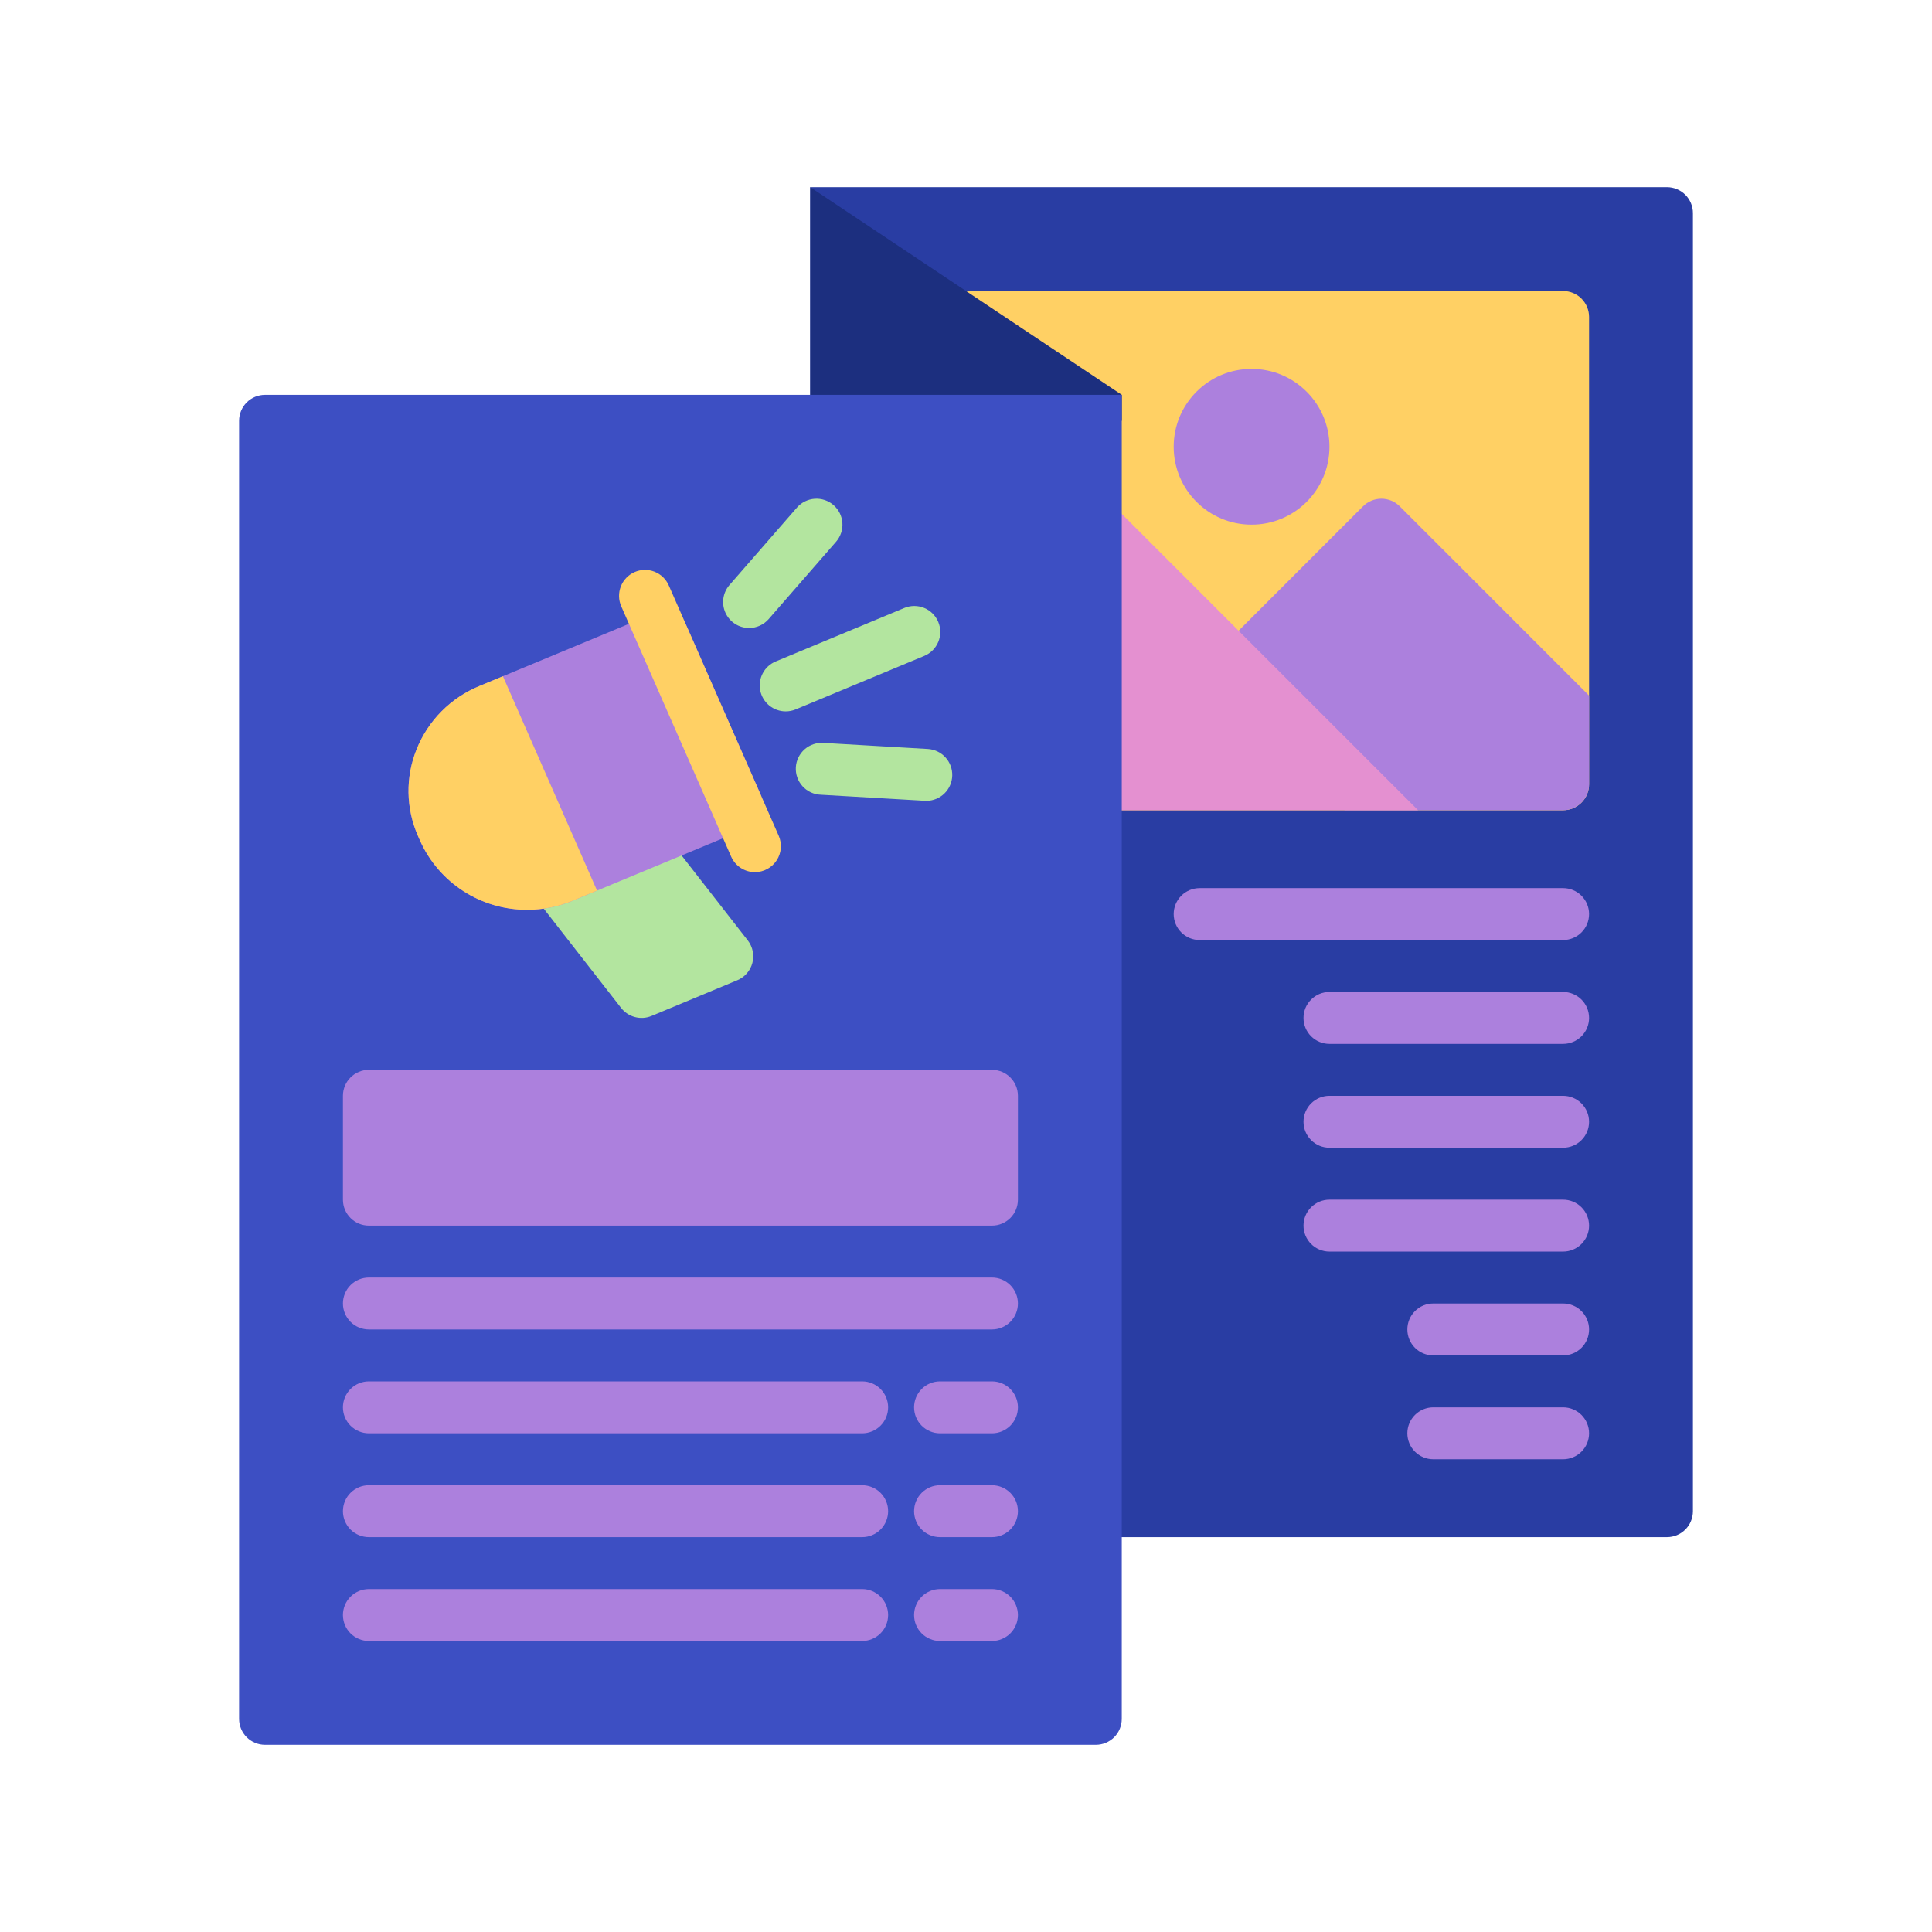 <svg width="200" height="200" viewBox="0 0 200 200" fill="none" xmlns="http://www.w3.org/2000/svg">
<path d="M172.562 19.375H83.875V43.562C83.875 44.275 84.158 44.959 84.662 45.463C85.166 45.967 85.85 46.25 86.562 46.25H110.75V156.438C110.75 157.15 111.033 157.834 111.537 158.338C112.041 158.842 112.725 159.125 113.438 159.125H172.562C173.275 159.125 173.959 158.842 174.463 158.338C174.967 157.834 175.25 157.15 175.25 156.438V22.062C175.25 21.35 174.967 20.666 174.463 20.162C173.959 19.658 173.275 19.375 172.562 19.375Z" fill="#293DA3"/>
<path d="M161.813 30.125H100C99.443 30.125 98.9 30.298 98.445 30.62C97.99 30.942 97.647 31.398 97.463 31.923C97.279 32.449 97.262 33.019 97.416 33.555C97.57 34.09 97.886 34.565 98.322 34.912L110.75 44.854V81.188C110.75 81.9 111.033 82.584 111.537 83.088C112.041 83.592 112.725 83.875 113.438 83.875H161.813C162.525 83.875 163.209 83.592 163.713 83.088C164.217 82.584 164.5 81.9 164.5 81.188V32.812C164.5 32.1 164.217 31.416 163.713 30.912C163.209 30.408 162.525 30.125 161.813 30.125Z" fill="#FFD064"/>
<path d="M144.9 52.413C144.651 52.163 144.354 51.965 144.028 51.83C143.702 51.695 143.353 51.625 143 51.625C142.647 51.625 142.298 51.695 141.972 51.83C141.646 51.965 141.349 52.163 141.1 52.413L126.319 67.194C126.069 67.443 125.871 67.739 125.736 68.065C125.601 68.391 125.531 68.741 125.531 69.094C125.531 69.447 125.601 69.796 125.736 70.122C125.871 70.448 126.069 70.745 126.319 70.994L139.2 83.875H161.812C162.525 83.875 163.209 83.592 163.713 83.088C164.217 82.584 164.5 81.9 164.5 81.188V72.012L144.9 52.413Z" fill="#AC80DD"/>
<path d="M146.748 83.823L115.338 52.413C115.024 52.1 114.639 51.87 114.216 51.742C113.792 51.614 113.344 51.591 112.91 51.678L110.75 52.109V81.188C110.75 81.9 111.033 82.584 111.537 83.088C112.041 83.592 112.725 83.875 113.438 83.875H146.787C146.772 83.859 146.763 83.838 146.748 83.823Z" fill="#E490D0"/>
<path d="M116.125 40.875L83.875 19.375V43.562H116.125V40.875Z" fill="#1C2F7F"/>
<path d="M116.125 40.875H27.438C26.725 40.875 26.041 41.158 25.537 41.662C25.033 42.166 24.75 42.85 24.75 43.562V177.938C24.75 178.65 25.033 179.334 25.537 179.838C26.041 180.342 26.725 180.625 27.438 180.625H113.438C114.15 180.625 114.834 180.342 115.338 179.838C115.842 179.334 116.125 178.65 116.125 177.938V40.875Z" fill="#3D4FC3"/>
<path d="M77.406 97.347L68.391 85.778C68.03 85.312 67.526 84.978 66.957 84.827C66.387 84.677 65.784 84.718 65.24 84.945L57.47 88.176C57.236 88.279 56.993 88.361 56.745 88.42C56.303 88.52 55.894 88.73 55.555 89.03C55.217 89.33 54.959 89.711 54.807 90.137C54.655 90.563 54.613 91.021 54.685 91.468C54.757 91.915 54.94 92.336 55.218 92.693L64.294 104.338C64.656 104.802 65.16 105.135 65.729 105.285C66.298 105.436 66.901 105.395 67.445 105.17L76.318 101.478C76.7 101.32 77.04 101.076 77.313 100.764C77.585 100.453 77.781 100.083 77.886 99.683C77.992 99.283 78.003 98.864 77.92 98.459C77.836 98.054 77.661 97.673 77.406 97.347Z" fill="#B3E59F"/>
<path d="M81.338 73.642C80.716 73.643 80.112 73.428 79.631 73.034C79.15 72.64 78.82 72.091 78.698 71.481C78.576 70.871 78.67 70.238 78.963 69.689C79.256 69.14 79.73 68.71 80.305 68.472L93.616 62.936C93.942 62.8 94.292 62.73 94.645 62.73C94.998 62.73 95.347 62.799 95.674 62.934C96 63.068 96.297 63.266 96.547 63.515C96.796 63.765 96.995 64.061 97.13 64.387C97.266 64.713 97.336 65.062 97.336 65.416C97.337 65.769 97.267 66.118 97.132 66.445C96.998 66.771 96.8 67.067 96.551 67.317C96.301 67.567 96.005 67.766 95.679 67.901L82.368 73.437C82.041 73.573 81.691 73.642 81.338 73.642Z" fill="#B3E59F"/>
<path d="M77.544 65.009C77.028 65.009 76.523 64.86 76.089 64.581C75.656 64.301 75.312 63.903 75.098 63.434C74.885 62.964 74.811 62.443 74.885 61.932C74.96 61.422 75.18 60.944 75.519 60.555L82.496 52.548C82.965 52.01 83.627 51.681 84.339 51.632C85.05 51.584 85.751 51.819 86.289 52.288C86.826 52.756 87.155 53.419 87.204 54.13C87.253 54.841 87.017 55.543 86.549 56.08L79.571 64.089C79.319 64.378 79.007 64.61 78.657 64.769C78.308 64.928 77.928 65.01 77.544 65.009Z" fill="#B3E59F"/>
<path d="M95.901 82.904C95.849 82.904 95.796 82.901 95.742 82.898L84.973 82.271C84.615 82.259 84.263 82.175 83.938 82.024C83.613 81.874 83.322 81.66 83.081 81.395C82.839 81.13 82.654 80.82 82.534 80.482C82.415 80.145 82.364 79.787 82.385 79.429C82.405 79.072 82.498 78.722 82.655 78.401C82.813 78.079 83.034 77.793 83.304 77.558C83.574 77.323 83.888 77.144 84.229 77.032C84.569 76.921 84.928 76.878 85.285 76.907L96.055 77.534C96.751 77.577 97.403 77.889 97.873 78.404C98.344 78.918 98.596 79.596 98.576 80.293C98.556 80.99 98.266 81.653 97.767 82.14C97.267 82.627 96.599 82.901 95.901 82.904Z" fill="#B3E59F"/>
<path d="M102.688 110.75H38.188C36.703 110.75 35.5 111.953 35.5 113.438V124.188C35.5 125.672 36.703 126.875 38.188 126.875H102.688C104.172 126.875 105.375 125.672 105.375 124.188V113.438C105.375 111.953 104.172 110.75 102.688 110.75Z" fill="#AC80DD"/>
<path d="M102.688 132.25H38.188C37.475 132.25 36.791 132.533 36.287 133.037C35.783 133.541 35.5 134.225 35.5 134.938C35.5 135.65 35.783 136.334 36.287 136.838C36.791 137.342 37.475 137.625 38.188 137.625H102.688C103.4 137.625 104.084 137.342 104.588 136.838C105.092 136.334 105.375 135.65 105.375 134.938C105.375 134.225 105.092 133.541 104.588 133.037C104.084 132.533 103.4 132.25 102.688 132.25Z" fill="#AC80DD"/>
<path d="M89.25 143H38.188C37.475 143 36.791 143.283 36.287 143.787C35.783 144.291 35.5 144.975 35.5 145.688C35.5 146.4 35.783 147.084 36.287 147.588C36.791 148.092 37.475 148.375 38.188 148.375H89.25C89.963 148.375 90.646 148.092 91.15 147.588C91.654 147.084 91.938 146.4 91.938 145.688C91.938 144.975 91.654 144.291 91.15 143.787C90.646 143.283 89.963 143 89.25 143Z" fill="#AC80DD"/>
<path d="M89.25 153.75H38.188C37.475 153.75 36.791 154.033 36.287 154.537C35.783 155.041 35.5 155.725 35.5 156.438C35.5 157.15 35.783 157.834 36.287 158.338C36.791 158.842 37.475 159.125 38.188 159.125H89.25C89.963 159.125 90.646 158.842 91.15 158.338C91.654 157.834 91.938 157.15 91.938 156.438C91.938 155.725 91.654 155.041 91.15 154.537C90.646 154.033 89.963 153.75 89.25 153.75Z" fill="#AC80DD"/>
<path d="M89.25 164.5H38.188C37.475 164.5 36.791 164.783 36.287 165.287C35.783 165.791 35.5 166.475 35.5 167.188C35.5 167.9 35.783 168.584 36.287 169.088C36.791 169.592 37.475 169.875 38.188 169.875H89.25C89.963 169.875 90.646 169.592 91.15 169.088C91.654 168.584 91.938 167.9 91.938 167.188C91.938 166.475 91.654 165.791 91.15 165.287C90.646 164.783 89.963 164.5 89.25 164.5Z" fill="#AC80DD"/>
<path d="M102.688 143H97.312C96.6 143 95.916 143.283 95.412 143.787C94.908 144.291 94.625 144.975 94.625 145.688C94.625 146.4 94.908 147.084 95.412 147.588C95.916 148.092 96.6 148.375 97.312 148.375H102.688C103.4 148.375 104.084 148.092 104.588 147.588C105.092 147.084 105.375 146.4 105.375 145.688C105.375 144.975 105.092 144.291 104.588 143.787C104.084 143.283 103.4 143 102.688 143Z" fill="#AC80DD"/>
<path d="M102.688 153.75H97.312C96.6 153.75 95.916 154.033 95.412 154.537C94.908 155.041 94.625 155.725 94.625 156.438C94.625 157.15 94.908 157.834 95.412 158.338C95.916 158.842 96.6 159.125 97.312 159.125H102.688C103.4 159.125 104.084 158.842 104.588 158.338C105.092 157.834 105.375 157.15 105.375 156.438C105.375 155.725 105.092 155.041 104.588 154.537C104.084 154.033 103.4 153.75 102.688 153.75Z" fill="#AC80DD"/>
<path d="M102.688 164.5H97.312C96.6 164.5 95.916 164.783 95.412 165.287C94.908 165.791 94.625 166.475 94.625 167.188C94.625 167.9 94.908 168.584 95.412 169.088C95.916 169.592 96.6 169.875 97.312 169.875H102.688C103.4 169.875 104.084 169.592 104.588 169.088C105.092 168.584 105.375 167.9 105.375 167.188C105.375 166.475 105.092 165.791 104.588 165.287C104.084 164.783 103.4 164.5 102.688 164.5Z" fill="#AC80DD"/>
<path d="M129.562 54.312C134.015 54.312 137.625 50.703 137.625 46.25C137.625 41.797 134.015 38.188 129.562 38.188C125.11 38.188 121.5 41.797 121.5 46.25C121.5 50.703 125.11 54.312 129.562 54.312Z" fill="#AC80DD"/>
<path d="M161.812 97.312H124.188C123.475 97.312 122.791 97.029 122.287 96.525C121.783 96.021 121.5 95.338 121.5 94.625C121.5 93.912 121.783 93.229 122.287 92.725C122.791 92.221 123.475 91.938 124.188 91.938H161.812C162.525 91.938 163.209 92.221 163.713 92.725C164.217 93.229 164.5 93.912 164.5 94.625C164.5 95.338 164.217 96.021 163.713 96.525C163.209 97.029 162.525 97.312 161.812 97.312Z" fill="#AC80DD"/>
<path d="M161.812 108.062H137.625C136.912 108.062 136.229 107.779 135.725 107.275C135.221 106.771 134.938 106.088 134.938 105.375C134.938 104.662 135.221 103.979 135.725 103.475C136.229 102.971 136.912 102.688 137.625 102.688H161.812C162.525 102.688 163.209 102.971 163.713 103.475C164.217 103.979 164.5 104.662 164.5 105.375C164.5 106.088 164.217 106.771 163.713 107.275C163.209 107.779 162.525 108.062 161.812 108.062Z" fill="#AC80DD"/>
<path d="M161.812 118.812H137.625C136.912 118.812 136.229 118.529 135.725 118.025C135.221 117.521 134.938 116.838 134.938 116.125C134.938 115.412 135.221 114.729 135.725 114.225C136.229 113.721 136.912 113.438 137.625 113.438H161.812C162.525 113.438 163.209 113.721 163.713 114.225C164.217 114.729 164.5 115.412 164.5 116.125C164.5 116.838 164.217 117.521 163.713 118.025C163.209 118.529 162.525 118.812 161.812 118.812Z" fill="#AC80DD"/>
<path d="M161.812 129.562H137.625C136.912 129.562 136.229 129.279 135.725 128.775C135.221 128.271 134.938 127.588 134.938 126.875C134.938 126.162 135.221 125.479 135.725 124.975C136.229 124.471 136.912 124.188 137.625 124.188H161.812C162.525 124.188 163.209 124.471 163.713 124.975C164.217 125.479 164.5 126.162 164.5 126.875C164.5 127.588 164.217 128.271 163.713 128.775C163.209 129.279 162.525 129.562 161.812 129.562Z" fill="#AC80DD"/>
<path d="M161.812 140.312H148.375C147.662 140.312 146.979 140.029 146.475 139.525C145.971 139.021 145.688 138.338 145.688 137.625C145.688 136.912 145.971 136.229 146.475 135.725C146.979 135.221 147.662 134.938 148.375 134.938H161.812C162.525 134.938 163.209 135.221 163.713 135.725C164.217 136.229 164.5 136.912 164.5 137.625C164.5 138.338 164.217 139.021 163.713 139.525C163.209 140.029 162.525 140.312 161.812 140.312Z" fill="#AC80DD"/>
<path d="M161.812 151.062H148.375C147.662 151.062 146.979 150.779 146.475 150.275C145.971 149.771 145.688 149.088 145.688 148.375C145.688 147.662 145.971 146.979 146.475 146.475C146.979 145.971 147.662 145.688 148.375 145.688H161.812C162.525 145.688 163.209 145.971 163.713 146.475C164.217 146.979 164.5 147.662 164.5 148.375C164.5 149.088 164.217 149.771 163.713 150.275C163.209 150.779 162.525 151.062 161.812 151.062Z" fill="#AC80DD"/>
<path d="M78.715 82.198L71.13 64.928C70.847 64.284 70.322 63.777 69.67 63.516C69.017 63.254 68.288 63.257 67.638 63.526L49.639 71.011C48.17 71.612 46.836 72.501 45.717 73.628C44.597 74.754 43.716 76.094 43.125 77.567C42.547 78.997 42.262 80.529 42.288 82.071C42.313 83.614 42.648 85.135 43.272 86.546L43.487 87.034C44.447 89.173 46.008 90.988 47.98 92.257C49.952 93.525 52.25 94.194 54.594 94.181C56.205 94.181 57.8 93.862 59.287 93.244L77.286 85.761C77.616 85.624 77.916 85.422 78.167 85.168C78.418 84.914 78.616 84.612 78.749 84.28C78.882 83.948 78.948 83.593 78.942 83.235C78.936 82.878 78.859 82.525 78.715 82.198Z" fill="#AC80DD"/>
<path d="M59.287 93.244L61.806 92.196L52.061 70.004L49.639 71.011C48.17 71.611 46.836 72.501 45.717 73.627C44.597 74.754 43.716 76.093 43.125 77.567C42.547 78.997 42.262 80.529 42.288 82.071C42.313 83.613 42.648 85.135 43.272 86.545L43.487 87.034C44.447 89.173 46.008 90.987 47.98 92.256C49.952 93.525 52.25 94.194 54.594 94.181C56.205 94.181 57.8 93.863 59.287 93.244Z" fill="#FFD064"/>
<path d="M78.151 90.284C77.629 90.284 77.118 90.133 76.68 89.847C76.243 89.562 75.899 89.156 75.689 88.678L64.314 62.774C64.171 62.45 64.092 62.102 64.084 61.748C64.075 61.394 64.137 61.042 64.264 60.713C64.392 60.383 64.584 60.081 64.828 59.826C65.073 59.57 65.365 59.365 65.689 59.223C66.013 59.08 66.362 59.003 66.716 58.996C67.07 58.989 67.421 59.052 67.751 59.181C68.08 59.31 68.381 59.502 68.635 59.748C68.89 59.993 69.094 60.287 69.235 60.611L80.61 86.515C80.79 86.924 80.865 87.371 80.828 87.817C80.791 88.262 80.644 88.691 80.4 89.065C80.156 89.439 79.823 89.747 79.43 89.96C79.037 90.172 78.597 90.284 78.151 90.284Z" fill="#FFD064"/>
</svg>
